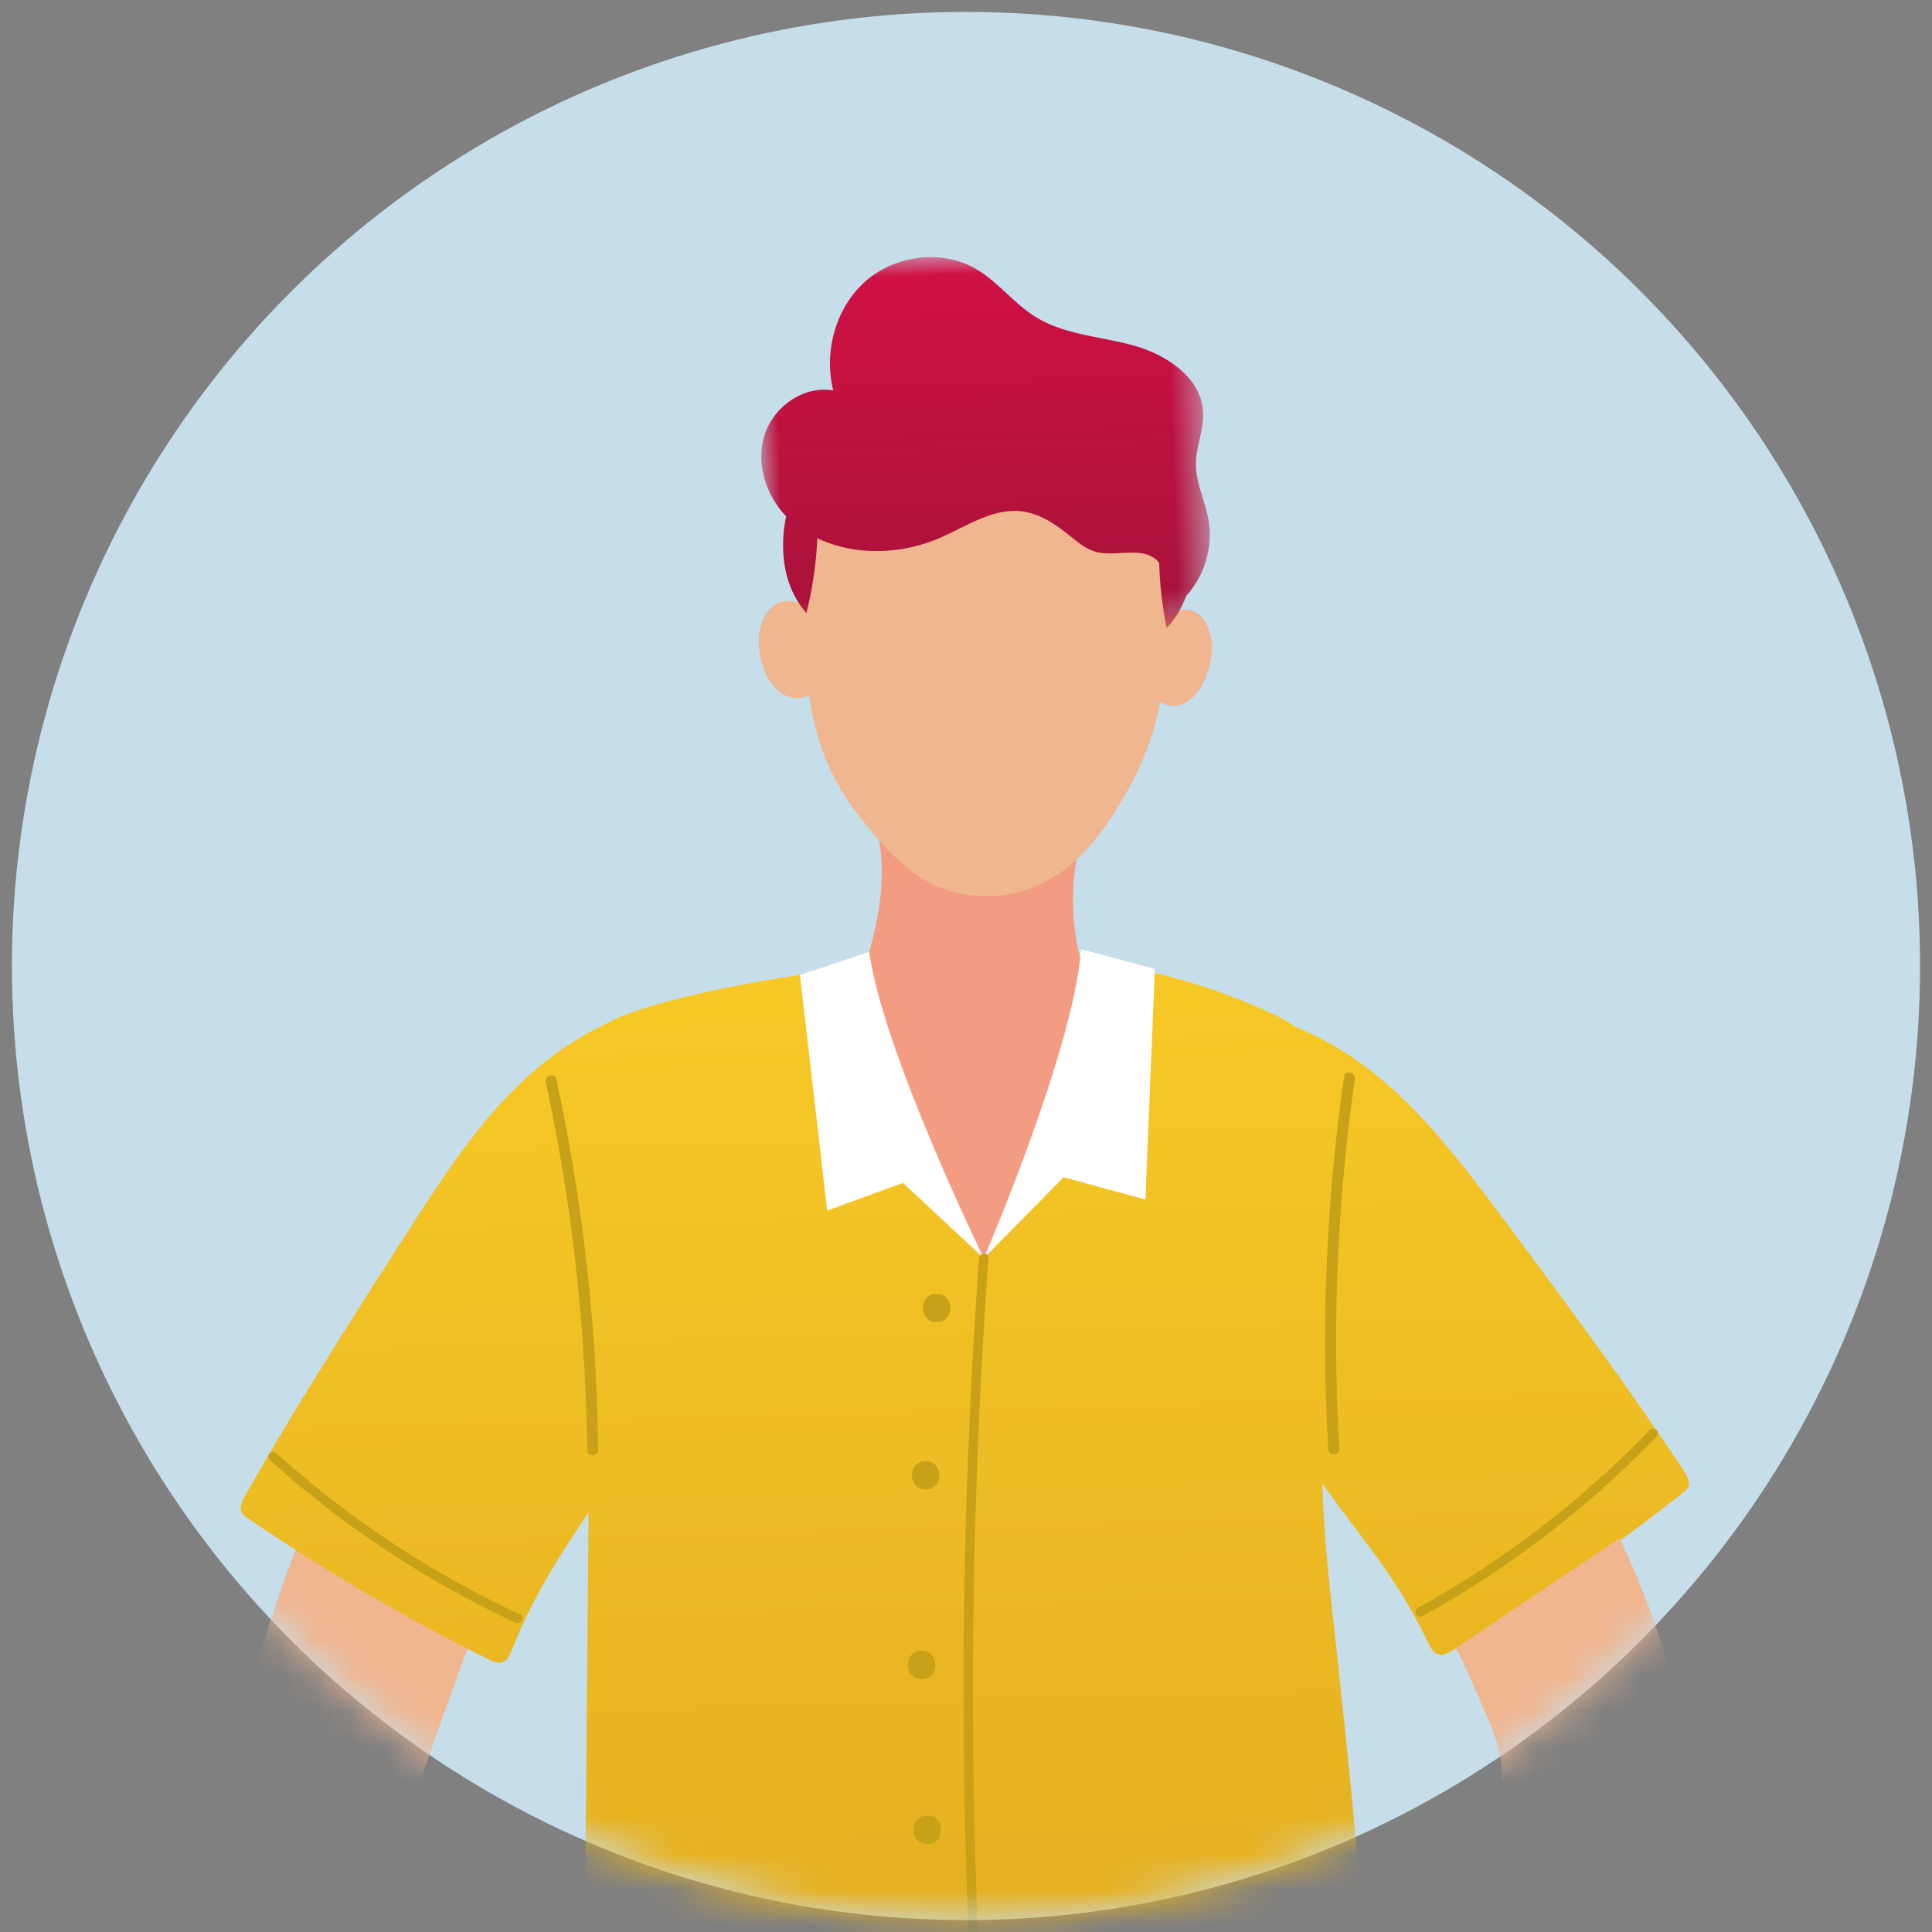 <svg width="54" height="54" viewBox="0 0 54 54" xmlns="http://www.w3.org/2000/svg" xmlns:xlink="http://www.w3.org/1999/xlink">
    <rect x="0" y="0" width="54" height="54" fill="#808080" stroke="none"/>
    <defs>
        <linearGradient x1="50%" y1="50%" x2="50%" y2="100%" id="d">
            <stop stop-color="#F0B68F" offset="0%"/>
            <stop stop-color="#F0B68F" offset="100%"/>
        </linearGradient>
        <linearGradient x1="50%" y1="50%" x2="50%" y2="100%" id="e">
            <stop stop-color="#F0B68F" offset="0%"/>
            <stop stop-color="#F0B68F" offset="100%"/>
        </linearGradient>
        <linearGradient x1="50%" y1="50%" x2="50%" y2="100%" id="f">
            <stop stop-color="#F0B68F" offset="0%"/>
            <stop stop-color="#F0B68F" offset="100%"/>
        </linearGradient>
        <linearGradient x1="50%" y1="0%" x2="50%" y2="99.385%" id="h">
            <stop stop-color="#D31145" offset="0%"/>
            <stop stop-color="#A51239" offset="100%"/>
        </linearGradient>
        <linearGradient x1="50%" y1="0%" x2="50%" y2="99.14%" id="j">
            <stop stop-color="#F7C926" offset="0%"/>
            <stop stop-color="#DEA61E" offset="100%"/>
        </linearGradient>
        <path id="c" d="M0 0h150.749v140.994H0z"/>
        <path id="g" d="M0 0h12.454v10.589H0z"/>
        <circle id="a" cx="26.667" cy="26.667" r="26.667"/>
    </defs>
    <g transform="translate(.333 .333)" fill="none" fill-rule="evenodd">
        <mask id="b" fill="#fff">
            <use xlink:href="#a"/>
        </mask>
        <use fill="#C6DDEA" xlink:href="#a"/>
        <g mask="url(#b)">
            <path d="M13.674 43.327c-.722 1.755-1.805 4.746-2.396 6.554-.232.706-.455 1.452-.33 2.187.096.558.384 1.057.672 1.539a82.052 82.052 0 0 0 7.193 10.187c.153.186.316.395.313.64-.003.183-.1.348-.195.503l-1.21 1.99c-.07.114-.159.241-.288.25-.124.008-.225-.095-.309-.19l-6.386-7.222c-1.562-1.768-3.137-3.551-4.323-5.612-.353-.614-.676-1.27-.751-1.98-.058-.546.033-1.097.135-1.637A43.958 43.958 0 0 1 9.7 38.962" fill="#F0B68F"/>
            <path d="M24.147 22.75c.397 1.44.021 2.974-.456 4.39-.16.476-.334.955-.369 1.457-.025.365.025.731.087 1.092.281 1.637.91 3.35 2.297 4.26.511.336 1.176 1.138 1.759.953.391-.125.689-1.003.961-1.31 1.187-1.337 1.694-3.137 2.044-4.89.029-.146.057-.296.04-.444-.021-.18-.108-.344-.187-.507a6.76 6.76 0 0 1-.379-4.862" fill="#F39C81"/>
            <path d="M18.187 6.107a22.707 22.707 0 0 0-.469 5.167c.037 1.55.365 2.914 1.266 4.176 1.058 1.484 1.94 2.374 3.488 2.451 1.497.075 2.647-.732 3.527-1.948.88-1.215 1.457-2.39 1.677-3.875.306-2.062.29-4.17-.046-6.227" fill="url(#d)" transform="rotate(-2 219.929 -113.626)"/>
            <path d="M23.483 11.024a1.515 1.515 0 0 0 .555 1.317c.393.318.936.39 1.407.217.236-.087.449-.228.612-.42.144-.17.333-.493.587-.313.21.149.364.332.602.444.21.1.436.159.667.18a1.909 1.909 0 0 0 1.487-.51c.123-.119-.06-.31-.183-.191-.323.311-.763.46-1.209.442-.22-.01-.443-.06-.643-.156-.207-.098-.352-.25-.527-.391-.162-.131-.364-.189-.559-.09-.195.098-.307.291-.45.446a1.247 1.247 0 0 1-1.303.32c-.524-.184-.834-.75-.778-1.29.017-.168-.247-.173-.265-.005M25.157 8.606a1.235 1.235 0 0 1 1.12-.163c.34.122.616.41.731.751.054.16.31.098.256-.064a1.508 1.508 0 0 0-.884-.93 1.48 1.48 0 0 0-1.351.174c-.138.097-.011.33.128.232M29.648 10.363c.47-.108 1.022-.007 1.275.446.125.224.12.48.043.719-.037.114-.09.223-.15.327-.057.1-.146.194-.191.299-.08.184.058.29.208.359.197.091.361.226.495.398.308.394.405.904.489 1.385.029.167.285.102.256-.065-.09-.522-.208-1.056-.539-1.484a1.538 1.538 0 0 0-.505-.433c-.02-.01-.162-.06-.164-.077.002.016.09-.105.087-.1a2.39 2.39 0 0 0 .2-.361c.198-.447.183-.95-.163-1.32-.36-.385-.91-.463-1.405-.35-.166.038-.102.295.064.257" fill="#561C02"/>
            <path d="M18.174 10.116c-.152-.215-.323-.418-.536-.54-.213-.121-.474-.154-.702-.032-.218.118-.383.37-.46.642a1.905 1.905 0 0 0-.026.837c.085.485.33.939.71 1.107.38.169.892-.027 1.081-.492.125-.308.093-.66.042-.982" fill="url(#e)" transform="rotate(-2 219.929 -113.626)"/>
            <path d="M27.475 10.6c.175-.188.366-.36.584-.446.219-.086.47-.077.664.08.188.152.305.426.336.708.032.281-.015.57-.1.83-.152.465-.45.874-.832.98-.383.105-.835-.17-.943-.66-.07-.324.011-.666.108-.976" fill="url(#f)" transform="rotate(-2 219.929 -113.626)"/>
            <g transform="rotate(-2 211.595 -591.04)">
                <mask id="i" fill="#fff">
                    <use xlink:href="#g"/>
                </mask>
                <path d="M12.433 7.623c-.073-.535-.32-1.048-.298-1.588.02-.49.26-.955.25-1.446-.019-.958-.966-1.635-1.88-1.922-.914-.287-1.92-.364-2.714-.899-.596-.4-1.018-1.025-1.628-1.403-.941-.583-2.248-.447-3.097.262-.85.71-1.22 1.92-.99 3.004C1.269 3.458.406 4.012.12 4.789c-.285.776-.04 1.69.512 2.306l.004.004c-.138.57-.297 1.772.472 2.726 0 0 .304-.995.375-2.084.413.214.873.347 1.338.396a4.432 4.432 0 0 0 1.999-.25c.802-.298 1.589-.838 2.43-.691.494.086.915.4 1.295.727.21.181.423.375.686.463.562.188 1.29-.117 1.713.299.026.025.046.055.068.084-.012.973.145 1.82.145 1.82.271-.267.452-.568.576-.874a2.546 2.546 0 0 0 .7-2.092" fill="url(#h)" mask="url(#i)"/>
            </g>
            <path d="M40.341 14.816c-1.48-2.415-3.213-4.926-4.825-7.254-1.57-2.269-3.092-4.395-5.582-5.516a3.988 3.988 0 0 0-.647-.396A17.007 17.007 0 0 0 25.474.252c-.296-.07-.604-.131-.901-.068-.02.004-.039.011-.059.017-1.201 3.149-3.485 8.297-3.517 8.19-.027-.094-2.49-6.06-3.447-8.377a1.557 1.557 0 0 0-.383-.004C15.2.165 11.81.676 10.687 1.28c-2.58 1.102-4.13 3.27-5.731 5.583-1.612 2.33-3.346 4.84-4.825 7.255-.09.148-.184.336-.095.485a.477.477 0 0 0 .134.129 57.018 57.018 0 0 0 6.624 4.2c.104.056.22.114.337.09.158-.034.244-.201.308-.35.697-1.603 1.455-2.59 2.272-3.77l-.872 19.873c-.011.253-.014.531.146.726.12.146.308.215.487.275 6.692 2.264 14.093 2.376 20.85.315.237-.073.49-.159.636-.36.145-.196.153-.457.156-.7.053-5.472-.303-10.94-.708-16.396-.094-1.27-.185-2.542-.169-3.814 1.018 1.57 1.952 2.61 2.796 4.55.065.149.15.316.308.35.116.024.233-.034.337-.09a57.02 57.02 0 0 0 6.624-4.2.476.476 0 0 0 .134-.129c.09-.149-.004-.337-.095-.485" transform="rotate(-2 787.005 -155.126)" fill="url(#j)"/>
            <path d="M27.164 34.834s2.507-5.801 2.719-8.636l2.062.552-.263 6.444-2.287-.622-2.23 2.262zM27.164 34.834s-2.81-5.748-3.203-8.562l-1.936.646.761 6.586 2.118-.775 2.26 2.105z" fill="#FFF"/>
            <path d="M27.032 34.838c.012-.168.276-.179.264-.009a167.625 167.625 0 0 0-.333 17.874c.132 3.8.368 7.61.06 11.408-.014.168-.279.179-.265.01.173-2.124.176-4.257.121-6.385-.05-1.893-.143-3.785-.202-5.678a167.108 167.108 0 0 1 .355-17.22zm-1.558 24.63c.511-.019.538.775.028.793-.511.017-.538-.776-.028-.794zm.123-4.46c.51-.017.537.776.027.794-.51.018-.537-.776-.027-.794zm-.025-4.593c.511-.018.538.775.028.793-.51.018-.538-.776-.028-.793zm-.16-4.61c.51-.017.537.776.027.794-.51.018-.538-.776-.028-.793zm20.361-6.164c.118-.122.312.058.194.181a27.826 27.826 0 0 1-6.532 5.013c-.149.082-.29-.141-.141-.224a27.53 27.53 0 0 0 6.48-4.97zm-38.384.641a27.53 27.53 0 0 0 6.81 4.506c.155.072.03.305-.125.233a27.826 27.826 0 0 1-6.865-4.545c-.127-.114.054-.308.18-.194zm18.137.224c.511-.018.538.775.028.793-.511.018-.538-.775-.028-.793zM37.237 29.75c.026-.181.326-.115.3.065a51.596 51.596 0 0 0-.436 10.36c.011.183-.297.193-.308.01a51.868 51.868 0 0 1 .444-10.436zm-22.022.07a51.868 51.868 0 0 1 1.17 10.379c.003.182-.306.194-.308.01a51.554 51.554 0 0 0-1.157-10.304c-.039-.177.256-.264.295-.086zm10.614 6.008c.511-.017.538.776.028.794-.51.018-.537-.776-.028-.794z" fill="#C7A118"/>
            <path d="m44.935 42.663-4.565 3.061c.295.629.582 1.26.851 1.9.209.497.413 1.012.412 1.55-.001.542-.21 1.059-.415 1.56-1.634 3.986-3.27 7.978-5.24 11.809-.084.164-.172.345-.134.526.03.15.142.268.25.376a22.974 22.974 0 0 0 2.306 2.031 135.56 135.56 0 0 0 8.153-13.313c.231-.43.463-.873.543-1.355.072-.433.016-.877-.05-1.311a24.716 24.716 0 0 0-2.111-6.834" fill="#F0B68F"/>
        </g>
    </g>
</svg>
